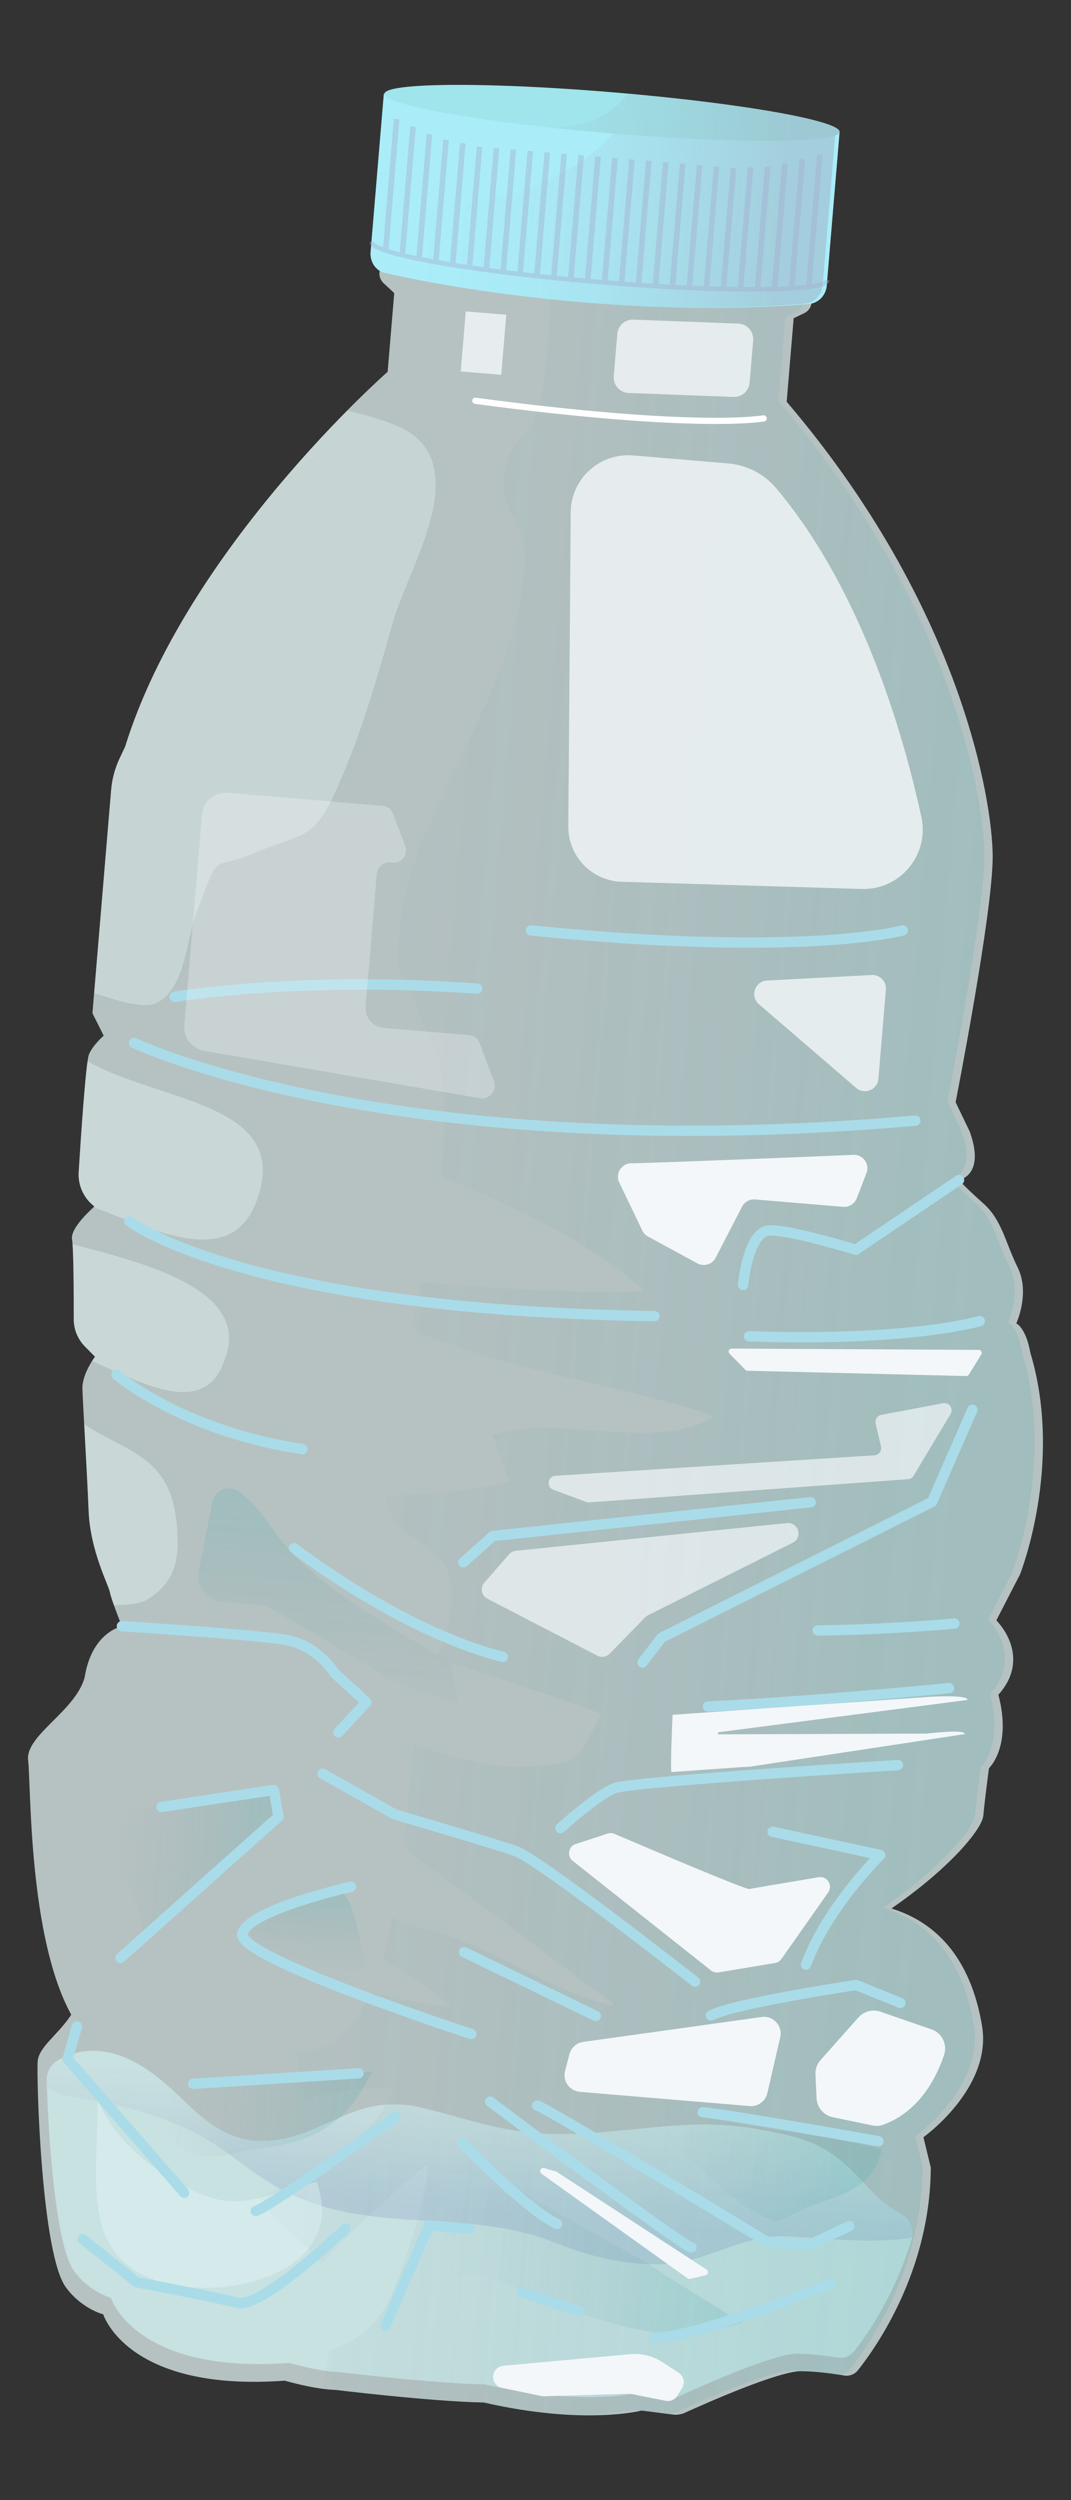 <?xml version="1.0" encoding="UTF-8"?>
<svg xmlns="http://www.w3.org/2000/svg" xmlns:xlink="http://www.w3.org/1999/xlink" version="1.1" viewBox="0 0 420 980">
  <rect x="0" y="0" width="420" height="980" fill="#333333" stroke="none"/>
  <!-- Generator: Adobe Illustrator 29.8.1, SVG Export Plug-In . SVG Version: 2.1.1 Build 2)  -->
  <defs>
    <style>
      .st0, .st1, .st2, .st3 {
        fill: #f3f7fa;
      }

      .st0, .st4, .st5, .st6 {
        opacity: .3;
      }

      .st1, .st7 {
        opacity: .7;
      }

      .st2 {
        opacity: .8;
      }

      .st8 {
        stroke-width: 1.8px;
      }

      .st8, .st9, .st10, .st11 {
        fill: none;
      }

      .st8, .st11 {
        stroke: #a2a9cc;
        stroke-miterlimit: 10;
      }

      .st12 {
        fill: url(#linear-gradient6);
      }

      .st12, .st13, .st14, .st15, .st16, .st17, .st18, .st19 {
        opacity: .15;
      }

      .st13 {
        fill: url(#linear-gradient3);
      }

      .st14 {
        fill: url(#linear-gradient4);
      }

      .st15 {
        fill: url(#linear-gradient5);
      }

      .st16 {
        fill: url(#linear-gradient9);
      }

      .st17 {
        fill: url(#linear-gradient1);
      }

      .st18 {
        fill: url(#linear-gradient2);
      }

      .st20 {
        isolation: isolate;
      }

      .st4, .st7, .st21 {
        fill: #eff;
      }

      .st21 {
        opacity: .35;
      }

      .st22 {
        fill: #9fe5eb;
      }

      .st19 {
        fill: url(#linear-gradient);
      }

      .st5 {
        fill: url(#linear-gradient7);
      }

      .st5, .st6 {
        mix-blend-mode: multiply;
      }

      .st6 {
        fill: url(#linear-gradient8);
      }

      .st9 {
        stroke: #a9dce8;
        stroke-width: 4.05px;
      }

      .st9, .st10 {
        stroke-linecap: round;
        stroke-linejoin: round;
      }

      .st10 {
        stroke: #fff;
        stroke-width: 2.43px;
      }

      .st23 {
        opacity: .4;
      }

      .st24 {
        fill: #aaedf9;
      }

      .st25 {
        fill: #daffff;
        opacity: .5;
      }

      .st11 {
        stroke-width: 2.2px;
      }
    </style>
    <linearGradient id="linear-gradient" x1="-192.62" y1="848.14" x2="-192.62" y2="782.76" gradientTransform="translate(447.74 52.69) rotate(4.79)" gradientUnits="userSpaceOnUse">
      <stop offset=".22" stop-color="#3c5aa5" stop-opacity=".97"/>
      <stop offset=".31" stop-color="#415ca4" stop-opacity=".92"/>
      <stop offset=".45" stop-color="#4e63a2" stop-opacity=".77"/>
      <stop offset=".62" stop-color="#656fa0" stop-opacity=".53"/>
      <stop offset=".82" stop-color="#837f9d" stop-opacity=".21"/>
      <stop offset=".93" stop-color="#97899b" stop-opacity="0"/>
    </linearGradient>
    <linearGradient id="linear-gradient1" x1="-266.02" y1="750.26" x2="-266.02" y2="712.15" gradientTransform="translate(447.74 52.69) rotate(4.79)" gradientUnits="userSpaceOnUse">
      <stop offset=".11" stop-color="#97899b" stop-opacity="0"/>
      <stop offset=".25" stop-color="#818d9c" stop-opacity=".2"/>
      <stop offset=".58" stop-color="#5098a0" stop-opacity=".63"/>
      <stop offset=".82" stop-color="#319fa2" stop-opacity=".9"/>
      <stop offset=".94" stop-color="#26a2a3"/>
    </linearGradient>
    <linearGradient id="linear-gradient2" x1="-327.49" y1="801.12" x2="-237.45" y2="801.12" xlink:href="#linear-gradient1"/>
    <linearGradient id="linear-gradient3" x1="-135.4" y1="804.74" x2="-35.62" y2="804.74" xlink:href="#linear-gradient1"/>
    <linearGradient id="linear-gradient4" x1="-215.76" y1="843.22" x2="-84.67" y2="843.22" xlink:href="#linear-gradient1"/>
    <linearGradient id="linear-gradient5" x1="-355.95" y1="707.73" x2="-281.91" y2="707.73" xlink:href="#linear-gradient1"/>
    <linearGradient id="linear-gradient6" x1="-385.37" y1="485.72" x2="1.47" y2="485.72" xlink:href="#linear-gradient1"/>
    <linearGradient id="linear-gradient7" x1="-297.5" y1="46.03" x2="-119.77" y2="46.03" gradientTransform="translate(447.74 52.69) rotate(4.79)" gradientUnits="userSpaceOnUse">
      <stop offset=".11" stop-color="#97899b" stop-opacity="0"/>
      <stop offset=".22" stop-color="#97899b" stop-opacity=".04"/>
      <stop offset=".34" stop-color="#97899b" stop-opacity=".13"/>
      <stop offset=".49" stop-color="#97899b" stop-opacity=".29"/>
      <stop offset=".64" stop-color="#97899b" stop-opacity=".52"/>
      <stop offset=".79" stop-color="#97899b" stop-opacity=".8"/>
      <stop offset=".89" stop-color="#97899b"/>
    </linearGradient>
    <linearGradient id="linear-gradient8" x1="-297.29" y1="8.92" x2="-118.15" y2="8.92" xlink:href="#linear-gradient7"/>
    <linearGradient id="linear-gradient9" x1="-268.67" y1="665.59" x2="-268.67" y2="558.71" xlink:href="#linear-gradient1"/>
  </defs>
  <g class="st20">
    <g id="Layer_1">
      <g>
        <path class="st7" d="M154.61,114.83l-2.59,30.9s-78.85,69.16-102.96,146.96l-2.13,4.5c-1.85,3.91-2.99,8.12-3.35,12.44l-.92,10.94-6.41,76.58,4.42,8.83s-4.16,3.53-5.77,7.28c-1.22,2.82-3.16,31.93-4.05,46.18-.3,4.89,1.69,9.63,5.4,12.84l.76.66s-9.59,8.25-8.76,12.85c.6,3.33.68,21.54.67,31.33,0,4,1.57,7.84,4.39,10.69l3.94,4s-5.09,6.69-4.93,12.52c.16,5.83,1.81,32.48,2.44,48.06.64,15.57,7.91,29.12,8.34,31.74.43,2.62,4.7,13.33,4.7,13.33,0,0-11.83,2.24-14.62,20.12-3.7,13.27-23.31,22.62-22.15,32.42s.06,69.2,16.91,99.71c-5.19,7.97-12.69,12.52-13.17,18.3-.48,5.78,1.36,76.42,11.31,88.89,6.24,8.26,14.4,10.26,14.4,10.26,0,0,9.35,30.53,71.16,26.01,13.27,3.7,19.75,3.6,19.75,3.6,0,0,37.77,4.6,58.43,4.96,39.34,9.04,61.82,3.16,61.82,3.16l12.3,1.57c1.57.2,3.15-.04,4.59-.69,8.17-3.71,37-16.51,45.83-16.32,6.68.14,13.02,1.07,16.67,1.7,2.04.36,4.1-.42,5.39-2.04,7.03-8.82,28.44-38.97,28.59-79.49l-2.88-11.88s26.82-19.09,23.03-43.34c-3.84-23.6-15.4-40.09-35.57-46.31,23.34-16.15,35.6-31.29,36.03-36.43s2.2-18.57,2.2-18.57c0,0,9.1-8.29,3.7-28.79,9.26-10.22,6.32-21.46-.79-29.17l9.27-17.98s17.2-43.18,4.05-86.96c-1.76-9.85-5.51-11.45-5.51-11.45,0,0,5.52-11.82.54-21.94-4.97-10.12-6.2-18.63-13.42-25.05-7.22-6.42-9.58-9.21-9.58-9.21,0,0,10.49-1.71,4.18-19.05l-5.51-11.45s14.64-74.43,14.54-96.43c-.1-21.99-12.48-98.05-80.79-178.13l2.74-32.75,4.12-1.96c2.28-1.09,3.44-3.67,2.73-6.1l-1.02-3.47-77.27-15.79-88.73,2.13-2.02,6.06c-.64,1.91-.1,4.02,1.38,5.4l4.14,3.85Z"/>
        <path class="st25" d="M348.45,864.68c-6.11-4.45-10.7-10.5-16.23-15.59-4.15-3.82-8.75-7.04-13.98-9.19-6.03-2.48-12.51-3.76-18.89-4.98-8.91-1.69-17.8-2.4-26.87-2.14-9.2.26-18.35,1.29-27.5,2.2-8.94.88-17.91,1.66-26.9,1.54-9.03-.12-17.89-1.37-26.67-3.48-8.78-2.12-17.41-4.84-26.2-6.92-8.17-1.93-16.73-1.63-24.68,1.04-6.89,2.32-13.34,5.77-20.1,8.42-6.2,2.44-12.86,3.92-19.56,3.6-10.47-.5-18.65-6.29-26.05-13.23-8.3-7.79-16.24-15.89-27.13-19.97-6.07-2.27-12.59-2.89-18.85-1.03-2.17.64-4.23,1.56-6.17,2.69-2.8,1.64-4.47,4.68-4.37,7.92.67,21.98,3.47,65.54,11.02,75.01,6.13,8.12,14.16,10.09,14.16,10.09,0,0,9.19,30.02,69.97,25.57,13.05,3.64,19.41,3.54,19.41,3.54,0,0,37.14,4.53,57.45,4.88,38.68,8.89,60.78,3.11,60.78,3.11l14.47,1.85s37.05-17.24,47.21-17.03c6.14.13,11.99.93,15.66,1.55,2.49.42,5.01-.56,6.57-2.55,5.05-6.45,15.98-22.08,22.46-43.7,1.22-4.07-.7-8.4-4.47-10.36-1.57-.82-3.09-1.77-4.53-2.82Z"/>
        <path class="st19" d="M28.84,804.94c-2.17.64-4.23,1.56-6.17,2.69-2.8,1.64-4.47,4.68-4.37,7.92.03.9.06,1.83.09,2.8,4.95,2.9,10.92,3.88,16.5,4.73,8.09,1.23,16.18,3.29,23.98,5.76,8.16,2.58,16.06,5.96,23.37,10.42,7.6,4.63,14.36,10.51,21.87,15.3,8,5.1,16.68,8.86,25.87,11.23,18.66,4.81,38.11,4.12,57.14,6.22,9.29,1.03,18.54,2.74,27.36,5.88,4.49,1.6,8.86,3.45,13.41,4.87,4.64,1.44,9.36,2.6,14.15,3.41,8.83,1.49,18.13,2.14,26.93.13,7.84-1.79,15.21-5.13,22.92-7.35,4.79-1.38,9.76-2.43,14.76-2.37,3.9.05,7.79.35,11.68.61,10.06.66,20.2,1.46,30.27.88,1.98-.11,5.66-.26,9.05-1.02.76-3.82-1.15-7.72-4.67-9.55-1.57-.82-3.09-1.77-4.53-2.82-6.11-4.45-10.7-10.5-16.23-15.59-4.15-3.82-8.75-7.04-13.98-9.19-6.03-2.48-12.51-3.76-18.89-4.98-8.91-1.69-17.8-2.4-26.87-2.14-9.2.26-18.35,1.29-27.5,2.2-8.94.88-17.91,1.66-26.9,1.54-9.03-.12-17.89-1.37-26.67-3.48-8.78-2.12-17.41-4.84-26.2-6.92-8.17-1.93-16.73-1.63-24.68,1.04-6.89,2.32-13.34,5.77-20.1,8.42-6.2,2.44-12.86,3.92-19.56,3.6-10.47-.5-18.65-6.29-26.05-13.23-8.3-7.79-16.24-15.89-27.13-19.97-6.07-2.27-12.59-2.89-18.85-1.03Z"/>
        <path class="st17" d="M141.91,763.34c-.73-3.78-1.57-7.56-2.66-11.25-.86-2.93-1.86-5.95-3.5-8.54-.54-.85-1.19-1.7-2.05-2.26-.18-.12-.37-.21-.56-.29-.03.01-.05.03-.09.03-.52.07-1.04.15-1.56.24-4.53.75-9.02,1.82-13.45,3-2.79.75-5.53,1.64-8.23,2.66-3.2,1.21-6.57,2.59-9.22,4.81-.88.74-1.78,1.65-2.14,2.77-.33,1.01-.42,2.1-.24,3.14.38,2.31,1.91,4.25,3.57,5.82,2.22,2.09,4.87,3.71,7.55,5.14,3.16,1.69,6.47,3.11,9.81,4.41,3.43,1.34,6.92,2.55,10.43,3.69,3.08,1,6.19,1.95,9.29,2.91.02,0,.04.01.06.02,2.73.84,5.42-1.45,5.02-4.28-.05-.38-.11-.76-.17-1.14-.54-3.64-1.13-7.26-1.83-10.87Z"/>
        <path class="st18" d="M98.14,816.2c-9.18.72-18.37,1.3-27.56,1.65,1.44.36,2.85.83,4.19,1.45.47.22.19.98-.28.76-3.1-1.45-6.52-2.04-9.89-2.41-3.16-.34-6.34-.46-9.5-.71.04.68.13,1.35.26,2.02.82,3.95,2.86,7.66,5.05,11,2.18,3.32,4.69,6.49,7.57,9.23,1.55,1.48,3.19,2.85,5.07,3.9,1.71.96,3.6,1.61,5.54,1.94,3.92.65,7.92.04,11.79-.7,4.53-.87,9.02-1.86,13.6-2.47,3.88-.52,7.74-1.25,11.5-2.33,6.59-1.9,12.78-5.02,17.88-9.64,5.46-4.96,9.43-11.31,12.52-17.96-5.56.48-11.12,1-16.68,1.52-10.34.97-20.68,1.94-31.04,2.76Z"/>
        <path class="st13" d="M292.84,833.33c-8.99-1.42-17.94-3.21-26.67-5.81,1.25.66,2.5,1.31,3.76,1.95,1.5.76,3.06,1.65,4.69,2.08.5.13.22.89-.28.76-.62-.16-1.21-.42-1.8-.67-3.76-1.66-7.34-3.71-11-5.59-1.03-.35-2.06-.69-3.08-1.07-.26-.1-.3-.35-.21-.55-1.81-.85-3.64-1.65-5.54-2.27-.89-.29-1.8-.55-2.74-.66-.61-.07-1.31-.11-1.86.12-.41.17-.67.57-.73.96-.09.53.05,1.08.26,1.6.66,1.64,1.88,3.05,3.05,4.35,3.28,3.65,7.1,6.82,10.89,9.91,2.94,2.4,5.97,4.71,8.77,7.28,5.91,5.42,11.36,11.37,17.75,16.25,1.53,1.17,3.12,2.28,4.77,3.27,1.69,1.01,3.47,1.85,5.19,2.79,2.12,1.15,4.66,2.68,7.18,2.32,1.08-.16,2.08-.6,3.05-1.07,1.47-.7,2.9-1.48,4.36-2.2,3.02-1.5,6.17-2.69,9.33-3.85,5.08-1.86,10.48-3.48,14.94-6.66,2.11-1.5,3.92-3.36,5.34-5.52,1.67-2.54,2.76-5.41,3.54-8.34-6.15-1.79-12.41-3.15-18.72-4.27-11.37-2.02-22.86-3.31-34.26-5.12Z"/>
        <path class="st14" d="M252.97,886.48c-2.7-1.47-5.41-2.94-8.11-4.42-10.72-5.89-21.39-11.87-31.94-18.06-10.26-6.02-20.4-12.25-30.37-18.74.4,2.33.77,4.67.96,7.03.14,1.73.2,3.49-.12,5.2-.48,2.61-1.95,4.66-3.81,6.48-1.26,1.24-2.62,2.38-3.97,3.53-1.87,1.59-3.7,3.22-5.56,4.82-3.19,2.75-6.02,5.86-7.46,9.88-1.49,4.16-1.64,8.72-1.73,13.11.98-.24,1.97-.48,2.95-.73,9.1-2.25,18.62-4.44,27.91-1.91,2.24.61,4.43,1.49,6.58,2.36,2,.8,3.98,1.67,5.94,2.57,3.96,1.81,7.88,3.71,11.9,5.41,2.09.88,4.21,1.71,6.36,2.45,2.22.76,4.49,1.37,6.74,2.05,4.3,1.29,8.61,2.58,12.96,3.72,7.65,2.02,15.46,3.53,23.4,3.56,8.63.04,17.14-1.7,25.33-4.33-3.08-1.95-6.19-3.87-9.3-5.78-9.65-5.92-19.34-11.78-28.66-18.2Z"/>
        <path class="st15" d="M90.76,705.88c-9.64.95-19.32,1.37-28.97,2.15-8.88.72-17.76,1.76-26.46,3.75.92,1.53,2.21,2.8,3.55,3.99,1.57,1.4,3.25,2.77,4.34,4.61,1,1.69,1.11,3.88,1.35,5.78.29,2.27.58,4.62,1.54,6.72,1.58,3.47,3.58,6.72,5.51,10,1.37,2.33,2.6,4.72,3.2,7.38.77,3.4.67,6.96.41,10.43.05-.05.1-.1.14-.16,3.36-3.49,7.22-6.51,11.03-9.49,4.76-3.73,9.6-7.36,14.33-11.13,4.82-3.83,9.58-7.78,13.96-12.12,3.76-3.71,12.02-10.95,14.5-15.65,1.89-3.57-1.63-4.48-2.63-8.46-5.23.99-10.51,1.68-15.81,2.21Z"/>
        <path class="st21" d="M121.91,855.8c-6.23,1.42-12.22,3.59-18.37,5.28-5.35,1.47-10.83,2.28-16.36,1.4-7.38-1.17-13.92-4.85-20.26-8.62-6.45-3.83-12.44-8.51-17.56-14-4.66-4.99-8.6-10.74-11.12-17.11.03,1.42.04,2.85.03,4.27-.04,6.28-.38,12.55-.55,18.83-.16,5.98-.18,12,.54,17.95.65,5.37,1.95,10.74,4.56,15.51,2.68,4.89,6.72,8.8,11.57,11.53,5.25,2.95,11.23,4.6,17.19,5.38,5.51.71,11.11.72,16.63.12,5.62-.61,11.21-1.84,16.49-3.87,4.89-1.88,9.59-4.46,13.44-8.04,3.61-3.35,6.31-7.6,7.46-12.41,1.34-5.56.49-11.39-1.36-16.72-.78.16-1.56.32-2.34.5Z"/>
        <path class="st4" d="M48.86,392.85c1.96.48,3.95.83,5.95,1.03s4.21.24,6.09-.54c5.71-2.36,8.75-8.79,10.54-14.29,1.96-6.01,2.87-12.29,4.56-18.38.87-3.12,2.28-5.94,3.37-8.99.8-2.23,1.63-4.45,2.57-6.62,1.12-2.6,2.21-5.51,5.06-6.59,1.27-.48,2.62-.75,3.92-1.09,2.33-.61,4.61-1.35,6.85-2.24,3.16-1.25,6.29-2.55,9.5-3.68,2.4-.85,4.82-1.64,7.21-2.53,3.8-1.42,7.26-3.26,9.92-6.41,4.16-4.93,6.77-11.24,9.31-17.09,7.6-17.51,13.03-35.89,18.32-54.21,1.24-4.3,2.3-8.71,3.87-12.9,1.22-3.25,2.53-6.47,3.85-9.68,2.79-6.81,5.63-13.63,7.83-20.66,3.75-11.95,6.33-27.12-4.28-36.41-3.98-3.49-9.28-5.47-14.23-7.11-4.25-1.4-8.6-2.51-12.99-3.44-24.34,24.61-69.71,75.92-86.98,131.66l-2.13,4.5c-1.85,3.91-2.99,8.12-3.35,12.44l-6.67,79.59c3.93,1.37,7.88,2.65,11.94,3.64Z"/>
        <path class="st21" d="M40,474.43c3.57,1.39,7.13,2.82,10.71,4.19,3.55,1.36,7.12,2.67,10.75,3.83,3.39,1.08,6.83,2.02,10.33,2.66,3.16.57,6.4.91,9.61.72,2.9-.17,5.8-.78,8.43-2.04,2.68-1.29,4.99-3.23,6.8-5.58,2.28-2.96,3.79-6.45,4.85-10.02.98-3.29,1.64-6.69,1.55-10.14-.07-2.75-.65-5.49-1.79-8-1.1-2.43-2.7-4.59-4.58-6.48-2.02-2.03-4.36-3.74-6.81-5.23-2.7-1.65-5.55-3.03-8.45-4.29-3.16-1.37-6.39-2.57-9.63-3.72-3.38-1.19-6.78-2.3-10.17-3.42-3.44-1.13-6.87-2.27-10.28-3.48-3.31-1.18-6.59-2.43-9.81-3.84-2.44-1.07-4.84-2.25-7.16-3.57-1.19,8.2-2.72,31.23-3.48,43.4-.3,4.89,1.69,9.63,5.4,12.84l.76.66s-.1.09-.28.25c1.09.41,2.18.83,3.26,1.26Z"/>
        <path class="st21" d="M46.57,538.2c5.68,2.53,11.48,5,17.55,6.45,4.86,1.16,10.3,1.71,14.98-.41,2.25-1.02,4.16-2.63,5.65-4.59,1.91-2.53,3.01-5.46,3.97-8.45.85-2.67,1.28-5.5,1.02-8.3-.24-2.53-1.03-4.96-2.27-7.17-2.72-4.89-7.3-8.52-12-11.39-5.63-3.44-11.78-5.99-17.98-8.19-6.32-2.24-12.78-4.09-19.26-5.83-3.25-.87-6.51-1.71-9.76-2.58.41,5.89.47,20.84.47,29.38,0,4,1.57,7.84,4.39,10.69l3.94,4s-.48.64-1.14,1.68c3.49,1.55,6.96,3.18,10.45,4.73Z"/>
        <path class="st21" d="M54.24,628.3c1.15-.27,2.34-.6,3.36-1.22,2.73-1.66,5.29-3.69,7.27-6.22,1.79-2.28,3.04-4.92,3.78-7.72.85-3.2,1.05-6.55.99-9.85-.07-3.89-.42-7.84-1.16-11.66-1.13-5.87-3.53-11.42-7.64-15.82-3.61-3.86-8.18-6.62-12.79-9.11-5.03-2.72-10.19-5.21-14.99-8.35-.02,0-.03-.02-.04-.03.58,10.56,1.36,24.42,1.75,34.06.64,15.57,7.91,29.12,8.34,31.74.15.93.79,2.9,1.56,5.03,1.82,0,3.65-.05,5.46-.22,1.38-.13,2.76-.31,4.12-.63Z"/>
        <path class="st12" d="M381.93,794.1c-3.84-23.6-15.4-40.09-35.57-46.31,23.34-16.15,35.6-31.29,36.03-36.43.43-5.14,2.2-18.57,2.2-18.57,0,0,9.1-8.29,3.7-28.79,9.26-10.22,6.32-21.46-.79-29.17l9.27-17.98s17.2-43.18,4.05-86.96c-1.76-9.85-5.51-11.45-5.51-11.45,0,0,5.52-11.82.54-21.94-4.97-10.12-6.2-18.63-13.42-25.05-7.22-6.42-9.58-9.21-9.58-9.21,0,0,10.49-1.71,4.18-19.05l-5.51-11.45s14.64-74.43,14.54-96.43c-.1-21.99-12.48-98.05-80.79-178.13l2.74-32.75,4.12-1.96c2.28-1.09,3.44-3.67,2.73-6.1l-1.02-3.47-77.27-15.79-20.32.49c-.12,4.29-.21,8.58-.31,12.87-.26,10.83-.61,21.69-1.94,32.45-.93,7.5-1.58,17.36-5.92,23.83-1.6,2.38-3.73,4.34-5.45,6.62-2.5,3.32-4,7.11-4.67,11.2-.84,5.15-.32,10.13,1.78,14.9,1.31,2.99,3.07,5.76,4.28,8.79,2.76,6.9,1.71,15.31.77,22.49-1.14,8.66-3.44,17.14-6.32,25.38-6.47,18.52-15.74,35.89-24.04,53.61-8.21,17.52-16.12,35.94-17.93,55.41-.52,5.56-2.41,13.37,1.04,18.28,3.64,5.2,5.46,11.11,8.05,16.87,2.67,5.94,5.46,11.69,6.86,18.1,2.24,10.27,2.1,20.91,1.46,31.35-.19,3-.45,6-.77,8.98-.16,1.43.64,2.79,1.97,3.34h.02c6.93,2.85,13.83,5.79,20.65,8.9,6.92,3.16,13.76,6.49,20.46,10.1,6.56,3.53,13,7.32,19.17,11.5,5.78,3.91,11.33,8.17,16.46,12.91.29.27-.04.66-.34.66-1.04.03-2.08.05-3.11.07-8.33.17-16.66.12-24.98-.1-8.36-.22-16.71-.6-25.05-1.09-8.39-.5-16.78-1.11-25.16-1.78-2.71-.22-5.43-.45-8.14-.68-.8,3.47-1.6,6.93-2.4,10.39-.59,2.57-1.18,5.14-1.75,7.72,4.98,2.23,10.05,4.26,15.18,6.11,8.44,3.05,17.05,5.63,25.71,7.97,8.68,2.34,17.43,4.43,26.18,6.5,8.7,2.05,17.4,4.07,26.06,6.29,8.53,2.18,17.01,4.56,25.37,7.34.36.12.31.58.03.75-5.07,3.03-10.87,4.57-16.7,5.3-11.82,1.49-23.83.13-35.65-.62-5.95-.38-11.93-.67-17.89-.44-5.44.21-10.94.87-16.14,2.54,2.3,5.91,3.77,12.11,6.57,17.84.12.25-.04.51-.29.57-3.85,1.02-7.75,1.8-11.68,2.43-12.04,1.94-24.22,2.57-36.4,3.13.35,4.63,1.9,8.95,5.92,12.5,5.19,4.58,12.22,7.34,16.28,13.16,7.4,10.63,2.2,25.93-2.08,37.47,1.85.71,3.7,1.41,5.56,2.09,9.74,3.56,19.61,6.76,29.47,9.98,9.72,3.18,19.43,6.38,29,10,.27.1.31.39.19.61-.41.76-.82,1.53-1.22,2.29-1.31,2.48-2.57,5-3.91,7.47-.92,1.7-1.88,3.41-3.1,4.92-1,1.24-2.19,2.3-3.59,3.06-1.87,1.01-4.01,1.45-6.07,1.75-1.54.22-3.09.35-4.64.43-4.96.26-9.93.41-14.89.09-8.32-.54-16.44-2.34-24.4-4.76-3.85-1.17-7.67-2.44-11.49-3.72h0c-1.46,13.55-2.56,27.19-4.19,40.75,3.93,2.83,7.86,5.66,11.78,8.51,5.89,4.29,11.76,8.6,17.63,12.93,5.86,4.33,11.7,8.67,17.53,13.03,5.88,4.39,11.74,8.79,17.6,13.19,5.84,4.39,11.68,8.79,17.52,13.18.39.29.06.82-.37.71-1.05-.26-2.1-.53-3.14-.83-8.42-2.38-16.47-5.88-24.34-9.67-7.81-3.77-15.48-7.84-23.37-11.44-3.74-1.71-7.53-3.29-11.38-4.72-2.56-.95-5.19-1.69-7.82-2.42-5.36-1.49-10.86-2.89-15.9-5.3-.61,2.95-1.26,5.89-1.99,8.82-.54,2.19-1.16,4.54-1.86,6.97.13.09.27.17.41.25,8.93,5.67,17.7,11.62,25.99,18.2.31.24.15.77-.27.73-3.05-.26-6.08-.68-9.1-1.2-7.32-1.27-14.54-3.1-21.85-4.41-5.23,11.89-13.32,22.45-26.49,23.28-1.93.12-2.25-.24-2.02,2.06.2,1.99.61,3.98.93,5.95.57,3.41,1.19,6.82,1.65,10.24,4.29-.79,8.57-1.62,12.86-2.36,7.04-1.2,14.16-2.16,21.31-2.05.29,0,.4.31.35.54-.13.53-.28,1.06-.45,1.59-1.43,4.53-4.08,8.6-7.16,12.17-3.52,4.08-7.63,7.62-11.96,10.81-4.64,3.41-9.55,6.44-14.59,9.21-4.97,2.74-10.08,5.23-15.27,7.53-.86.38-1.73.75-2.6,1.13,0,.05,0,.11,0,.16.05.82,1.59,2.57,2.07,3.25,1.23,1.73,2.6,3.34,4.06,4.88,3.08,3.26,6.54,6.11,9.87,9.1,2.9,2.61,6,5.53,8.43,8.85,5.77-6.33,11.77-12.47,17.97-18.38,7.35-7.02,14.97-13.77,22.96-20.06.27-.21.7-.02.66.34-.09,1.07-.2,2.15-.34,3.22-1.18,9.48-3.75,18.78-6.74,27.84-1.53,4.61-3.19,9.18-4.95,13.71-1.45,3.73-2.95,7.42-5.02,10.86-3.23,5.38-7.65,9.89-13.15,12.94-2.61,1.45-5.39,2.55-8.24,3.44-.89,5.08-2.03,10.11-3.28,15.1,1.41.12,2.13.11,2.13.11,0,0,37.77,4.6,58.43,4.96,39.34,9.04,61.82,3.16,61.82,3.16l12.3,1.57c1.57.2,3.15-.04,4.59-.69,8.17-3.71,37-16.51,45.83-16.32,6.68.14,13.02,1.07,16.67,1.7,2.04.36,4.1-.42,5.39-2.04,7.03-8.82,28.44-38.97,28.59-79.49l-2.88-11.88s26.82-19.09,23.03-43.34Z"/>
        <path class="st24" d="M150.73,106.9c32.56,7.62,101.62,17.64,166.47,12.27,3.75-.31,6.69-3.38,7.01-7.13l5.05-60.33s-3-.98-6.79-1.3l-165.04-13.82c-3.78-.32-6.91.15-6.91.15l-5.2,62.06c-.3,3.63,1.85,7.27,5.39,8.1Z"/>
        <path class="st5" d="M320.86,50.28l-75.05-6.29c-1.89,3.76-4.35,7.24-7.25,10.37-6.03,6.49-13.64,11.38-21.58,15.18-7.9,3.78-16.29,6.55-24.82,8.53-12.36,2.87-25,4.34-37.67,4.79-2.61.09-5.22.13-7.82.15l-1.32,15.8c-.3,3.63,1.85,7.27,5.39,8.1,32.56,7.62,100.01,17.51,164.86,12.13,3.75-.31,6.69-3.38,7.01-7.13l5.05-60.33s-3-.98-6.79-1.3Z"/>
        <ellipse class="st22" cx="240" cy="44.23" rx="8.06" ry="89.57" transform="translate(175.89 279.71) rotate(-85.21)"/>
        <path class="st6" d="M246.03,36.67c-2.16,3.57-6.03,6.48-9.32,8.39-1.42.82-2.9,1.56-4.42,2.17-1.93.76-3.99,1.24-6.01,1.67-3.01.64-6.06,1.03-9.13,1.26,7.09.76,14.52,1.47,22.19,2.11,49.3,4.13,89.56,3.88,89.93-.55.36-4.27-36.45-10.87-83.23-15.04Z"/>
        <g class="st23">
          <path class="st8" d="M324.39,109.83c-.38,4.51-40.65,4.82-89.94.69-49.3-4.13-88.95-11.13-88.57-15.64"/>
          <line class="st11" x1="155.54" y1="46.65" x2="151.22" y2="98.19"/>
          <line class="st11" x1="161.97" y1="49.63" x2="157.76" y2="99.98"/>
          <line class="st11" x1="168.41" y1="52.61" x2="164.32" y2="101.48"/>
          <line class="st11" x1="174.91" y1="54.78" x2="170.9" y2="102.73"/>
          <line class="st11" x1="181.49" y1="56.14" x2="177.49" y2="103.84"/>
          <line class="st11" x1="188.06" y1="57.51" x2="184.09" y2="104.86"/>
          <line class="st11" x1="194.7" y1="58.06" x2="190.75" y2="105.13"/>
          <line class="st11" x1="201.33" y1="58.62" x2="197.25" y2="107.39"/>
          <line class="st11" x1="207.97" y1="59.17" x2="203.89" y2="107.95"/>
          <line class="st11" x1="214.61" y1="59.73" x2="210.53" y2="108.51"/>
          <line class="st11" x1="221.25" y1="60.29" x2="217.17" y2="109.06"/>
          <line class="st11" x1="227.89" y1="60.84" x2="223.8" y2="109.62"/>
          <line class="st11" x1="234.53" y1="61.4" x2="230.44" y2="110.17"/>
          <line class="st11" x1="241.17" y1="61.95" x2="237.08" y2="110.73"/>
          <line class="st11" x1="247.81" y1="62.51" x2="243.72" y2="111.29"/>
          <line class="st11" x1="254.45" y1="63.07" x2="250.36" y2="111.84"/>
          <line class="st11" x1="261.08" y1="63.62" x2="257" y2="112.4"/>
          <line class="st11" x1="267.72" y1="64.18" x2="263.64" y2="112.95"/>
          <line class="st11" x1="274.36" y1="64.73" x2="270.28" y2="113.51"/>
          <line class="st11" x1="281" y1="65.29" x2="276.92" y2="114.07"/>
          <line class="st11" x1="287.64" y1="65.85" x2="283.67" y2="113.29"/>
          <line class="st11" x1="294.35" y1="65.59" x2="290.34" y2="113.4"/>
          <line class="st11" x1="301.05" y1="65.34" x2="297.01" y2="113.57"/>
          <line class="st11" x1="307.83" y1="64.28" x2="303.65" y2="114.13"/>
          <line class="st11" x1="314.67" y1="62.42" x2="310.45" y2="112.77"/>
          <line class="st11" x1="321.51" y1="60.55" x2="317.17" y2="112.41"/>
        </g>
        <path class="st10" d="M299.48,163.99s-25.34,4.82-113.07-6.89"/>
        <g>
          <path class="st9" d="M52.61,408.84s101.84,48.34,306.35,30.43"/>
          <path class="st9" d="M50.73,478.74s44.9,34.81,205.9,37.15"/>
          <path class="st9" d="M291.4,503.68s1.85-21.34,10.61-21.4c8.76-.06,33.6,7.59,33.6,7.59l40.48-27.34"/>
          <path class="st9" d="M384.23,517.83s-26.95,8.13-90.46,5.97"/>
          <path class="st9" d="M45.7,538.83s25.36,22.03,72.86,29.19"/>
          <polyline class="st9" points="381.31 552.61 365.53 588.7 259.45 641.92 251.95 651.64"/>
          <path class="st9" d="M374.3,636.41s-27.37,2.48-53.61,2.68"/>
          <path class="st9" d="M47.81,637.43s52.38,3.3,64.48,5.4c12.1,2.1,18.97,13.03,18.97,13.03l12.42,11.39-11,11.82"/>
          <path class="st9" d="M372.18,661.71s-57.12,5.57-94.61,7.2"/>
          <path class="st9" d="M352.14,691.88s-103.99,6.42-111,9.01-21.37,15.72-21.37,15.72"/>
          <path class="st9" d="M302.97,718.01l42.23,9.11s-20.89,20.54-29.1,42.94"/>
          <path class="st9" d="M353.08,785.1l-17.35-7.03s-47.68,7.15-56.97,11.95"/>
          <path class="st9" d="M272.58,776.77s-61.29-48.12-70.56-51.29c-9.27-3.16-47.35-14.32-47.35-14.32l-28.13-15.89"/>
          <polyline class="st9" points="63.35 708.29 107.37 701.63 109.21 712.13 47.25 767.45"/>
          <path class="st9" d="M137.62,739.59s-40.22,8.97-42.59,18.33c-2.38,9.35,89.81,39.37,89.81,39.37"/>
          <line class="st9" x1="181.99" y1="765.2" x2="233.66" y2="790.23"/>
          <path class="st9" d="M344.54,839.32s-58.54-10.48-68.95-11.35"/>
          <path class="st9" d="M333.02,872.59l-15.75,7.44-16.65-1.39s-86.57-52.63-89.96-53.31"/>
          <path class="st9" d="M192.21,823.78s74.4,55.99,78.94,57.17"/>
          <path class="st9" d="M155.08,829.82s-50.81,36.35-54.83,36.81"/>
          <polyline class="st9" points="30.18 794.33 26.49 807.11 72.19 859.5"/>
          <line class="st9" x1="75.76" y1="816.81" x2="140.59" y2="812.69"/>
          <path class="st9" d="M181.26,839.98s24.94,25.97,37.19,31.78"/>
          <path class="st9" d="M325.94,895.09s-52.43,21.09-69.1,21.28"/>
          <line class="st9" x1="227.19" y1="905.92" x2="204.54" y2="898.45"/>
          <path class="st9" d="M135.5,873.56s-32.89,31.48-42.24,29.1c-9.35-2.38-39.69-8.1-39.69-8.1l-21.11-16.89"/>
          <polyline class="st9" points="151.2 911.63 168.24 872.32 184.21 873.66"/>
          <path class="st9" d="M115.31,606.83s41.48,32.42,81.91,42.64"/>
          <path class="st9" d="M354.06,364.68s-38.51,10.77-145.81.03"/>
          <path class="st9" d="M68.48,390.73s48.46-8.22,118.68-3.22"/>
          <polyline class="st9" points="317.93 588.83 193.28 602.08 181.7 612.39"/>
        </g>
        <path class="st2" d="M285.47,181.65l-37.24-3.12c-13.07-1.09-24.31,9.16-24.41,22.28l-.95,123.1c-.09,11.72,9.2,21.37,20.92,21.72l94.14,2.83c15.12.45,26.61-13.42,23.4-28.21-7.31-33.61-23.68-89.39-56.98-128.92-4.73-5.62-11.55-9.07-18.88-9.68Z"/>
        <path class="st2" d="M347.4,387.89l-2.93,35.01c-.36,4.3-5.44,6.38-8.71,3.56l-38.14-32.83c-3.61-3.11-1.59-9.03,3.17-9.28l41.07-2.17c3.2-.17,5.81,2.52,5.54,5.72Z"/>
        <path class="st3" d="M247.45,456c19.58-.51,68.02-2.52,87.22-3.33,3.79-.16,6.5,3.62,5.13,7.16l-3.82,9.87c-.84,2.18-3.02,3.54-5.35,3.35l-34.52-2.89c-2.12-.18-4.14.94-5.12,2.83l-10.33,20.01c-1.35,2.62-4.6,3.62-7.19,2.21l-19.35-10.51c-.97-.53-1.76-1.35-2.23-2.35l-9.04-18.82c-1.65-3.44.79-7.45,4.6-7.55Z"/>
        <path class="st3" d="M378.94,539.38l-85.83-2.08c-.3,0-.59-.13-.8-.35l-6.24-6.37c-.72-.74-.2-1.98.84-1.97l96.93.52c.9,0,1.46,1,.98,1.77l-4.86,7.93c-.22.35-.6.56-1.02.55Z"/>
        <path class="st1" d="M369.83,550.04l-24.22,4.54c-1.58.3-2.6,1.86-2.23,3.43l2.11,8.96c.4,1.7-.82,3.36-2.57,3.47l-125.14,8.04c-3.04.2-3.66,4.41-.8,5.47l12.9,4.78c.38.14.78.2,1.19.17l125.01-9.09c.92-.07,1.75-.58,2.22-1.37l14.47-24.17c1.25-2.09-.55-4.68-2.95-4.23Z"/>
        <path class="st1" d="M308.62,597.01l-106.33,10.87c-1.03.11-1.98.6-2.66,1.38l-9.69,11.09c-1.74,1.99-1.15,5.09,1.2,6.31l43.14,22.34c1.6.83,3.54.51,4.8-.77l13.93-14.27c.32-.33.69-.6,1.09-.8l56.77-28.43c4.06-2.03,2.27-8.17-2.24-7.71Z"/>
        <path class="st3" d="M324.8,741.76l-18.35,26.11c-.59.83-1.48,1.4-2.49,1.57l-22.15,3.7c-1.06.18-2.15-.1-2.99-.77l-54.22-42.95c-2.38-1.88-1.7-5.66,1.18-6.6l12.52-4.1c.88-.29,1.83-.25,2.68.12,8.14,3.49,51.44,21.98,52.93,21.62,1.1-.27,16.8-2.91,27.13-4.64,3.33-.56,5.69,3.18,3.74,5.94Z"/>
        <path class="st3" d="M293.98,825.53l-66.58-5.58c-4.04-.34-6.81-4.23-5.8-8.16l1.69-6.55c.66-2.57,2.81-4.49,5.44-4.86l69.95-9.77c4.55-.64,8.33,3.49,7.29,7.96l-5.05,21.9c-.73,3.17-3.69,5.33-6.93,5.06Z"/>
        <path class="st3" d="M345.22,788.54l20.05,6.91c4.12,1.42,6.35,5.89,4.97,10.02-2.88,8.62-9.55,22.15-23.87,27.38-1.37.5-2.86.58-4.28.28l-15.53-3.24c-3.55-.74-6.16-3.79-6.33-7.42l-.45-9.3c-.1-2.08.62-4.12,2.01-5.68l14.88-16.73c2.14-2.4,5.51-3.29,8.55-2.24Z"/>
        <path class="st3" d="M213.31,939.29l33.18-1c.33,0,.66.02.98.08l13.62,2.69c1.8.35,3.62-.45,4.57-2.01l1.85-3.04c1.23-2.02.63-4.65-1.35-5.94l-6.47-4.2c-3.71-2.41-8.12-3.49-12.53-3.09l-49.82,4.56c-1.31.12-2.5.83-3.24,1.93h0c-1.71,2.57-.28,6.06,2.74,6.7l15.42,3.22c.34.07.68.1,1.02.09Z"/>
        <path class="st3" d="M218.35,851.33l58.71,38.27c.92.6.67,2-.4,2.25l-6.01,1.41c-.35.08-.72,0-1.01-.2l-57.29-41.01c-1.14-.81-.28-2.59,1.07-2.21l4.59,1.32c.12.03.23.09.34.15Z"/>
        <path class="st3" d="M379.43,666.35c.17-2.04-12.96-1.36-15-1.22l-100.21,7.01c-.16.01-.31.04-.46.07,0,0-1.04,22.42-.39,22.38l27.2-1.9,4.16-.22v-.07s83.6-12.67,83.6-12.67c.17-2.04-13.04-.34-15.09-.2l-81.32.3c-.55,0-.58-.81-.03-.85l97.56-12.64Z"/>
        <path class="st0" d="M183.82,405.72l-33.33-2.79c-4.29-.36-7.47-4.13-7.11-8.41l4.35-51.94c.23-2.72,2.62-4.74,5.34-4.52l.93.08c3.52.3,6.15-3.18,4.9-6.49l-4.8-12.69c-.66-1.73-2.25-2.94-4.1-3.09l-60.78-5.09c-5.1-.43-9.58,3.36-10,8.46l-6.92,82.58c-.41,4.87,2.98,9.25,7.8,10.08l108.02,18.58c3.84.66,6.94-3.1,5.57-6.74l-5.58-14.78c-.69-1.82-2.36-3.08-4.29-3.24Z"/>
        <path class="st2" d="M287.68,155.59l-41.16-1.56c-3.46-.13-6.11-3.13-5.82-6.58l1.39-16.6c.27-3.24,3.04-5.69,6.28-5.56l41.16,1.56c3.46.13,6.11,3.13,5.82,6.58l-1.39,16.6c-.27,3.24-3.04,5.69-6.28,5.56Z"/>
        <rect class="st2" x="181.64" y="122.68" width="15.94" height="23.61" transform="translate(11.89 -15.36) rotate(4.79)"/>
        <path class="st16" d="M93.88,584.78c19.21,14.67,5.52,23.93,83.09,66.83l2.71,16.59-25.97-9.66-49.12-29.12-17.44-1.46c-6.11-.51-10.42-6.23-9.22-12.25l5.36-26.96c.96-4.84,6.66-6.96,10.59-3.96Z"/>
      </g>
    </g>
  </g>
</svg>